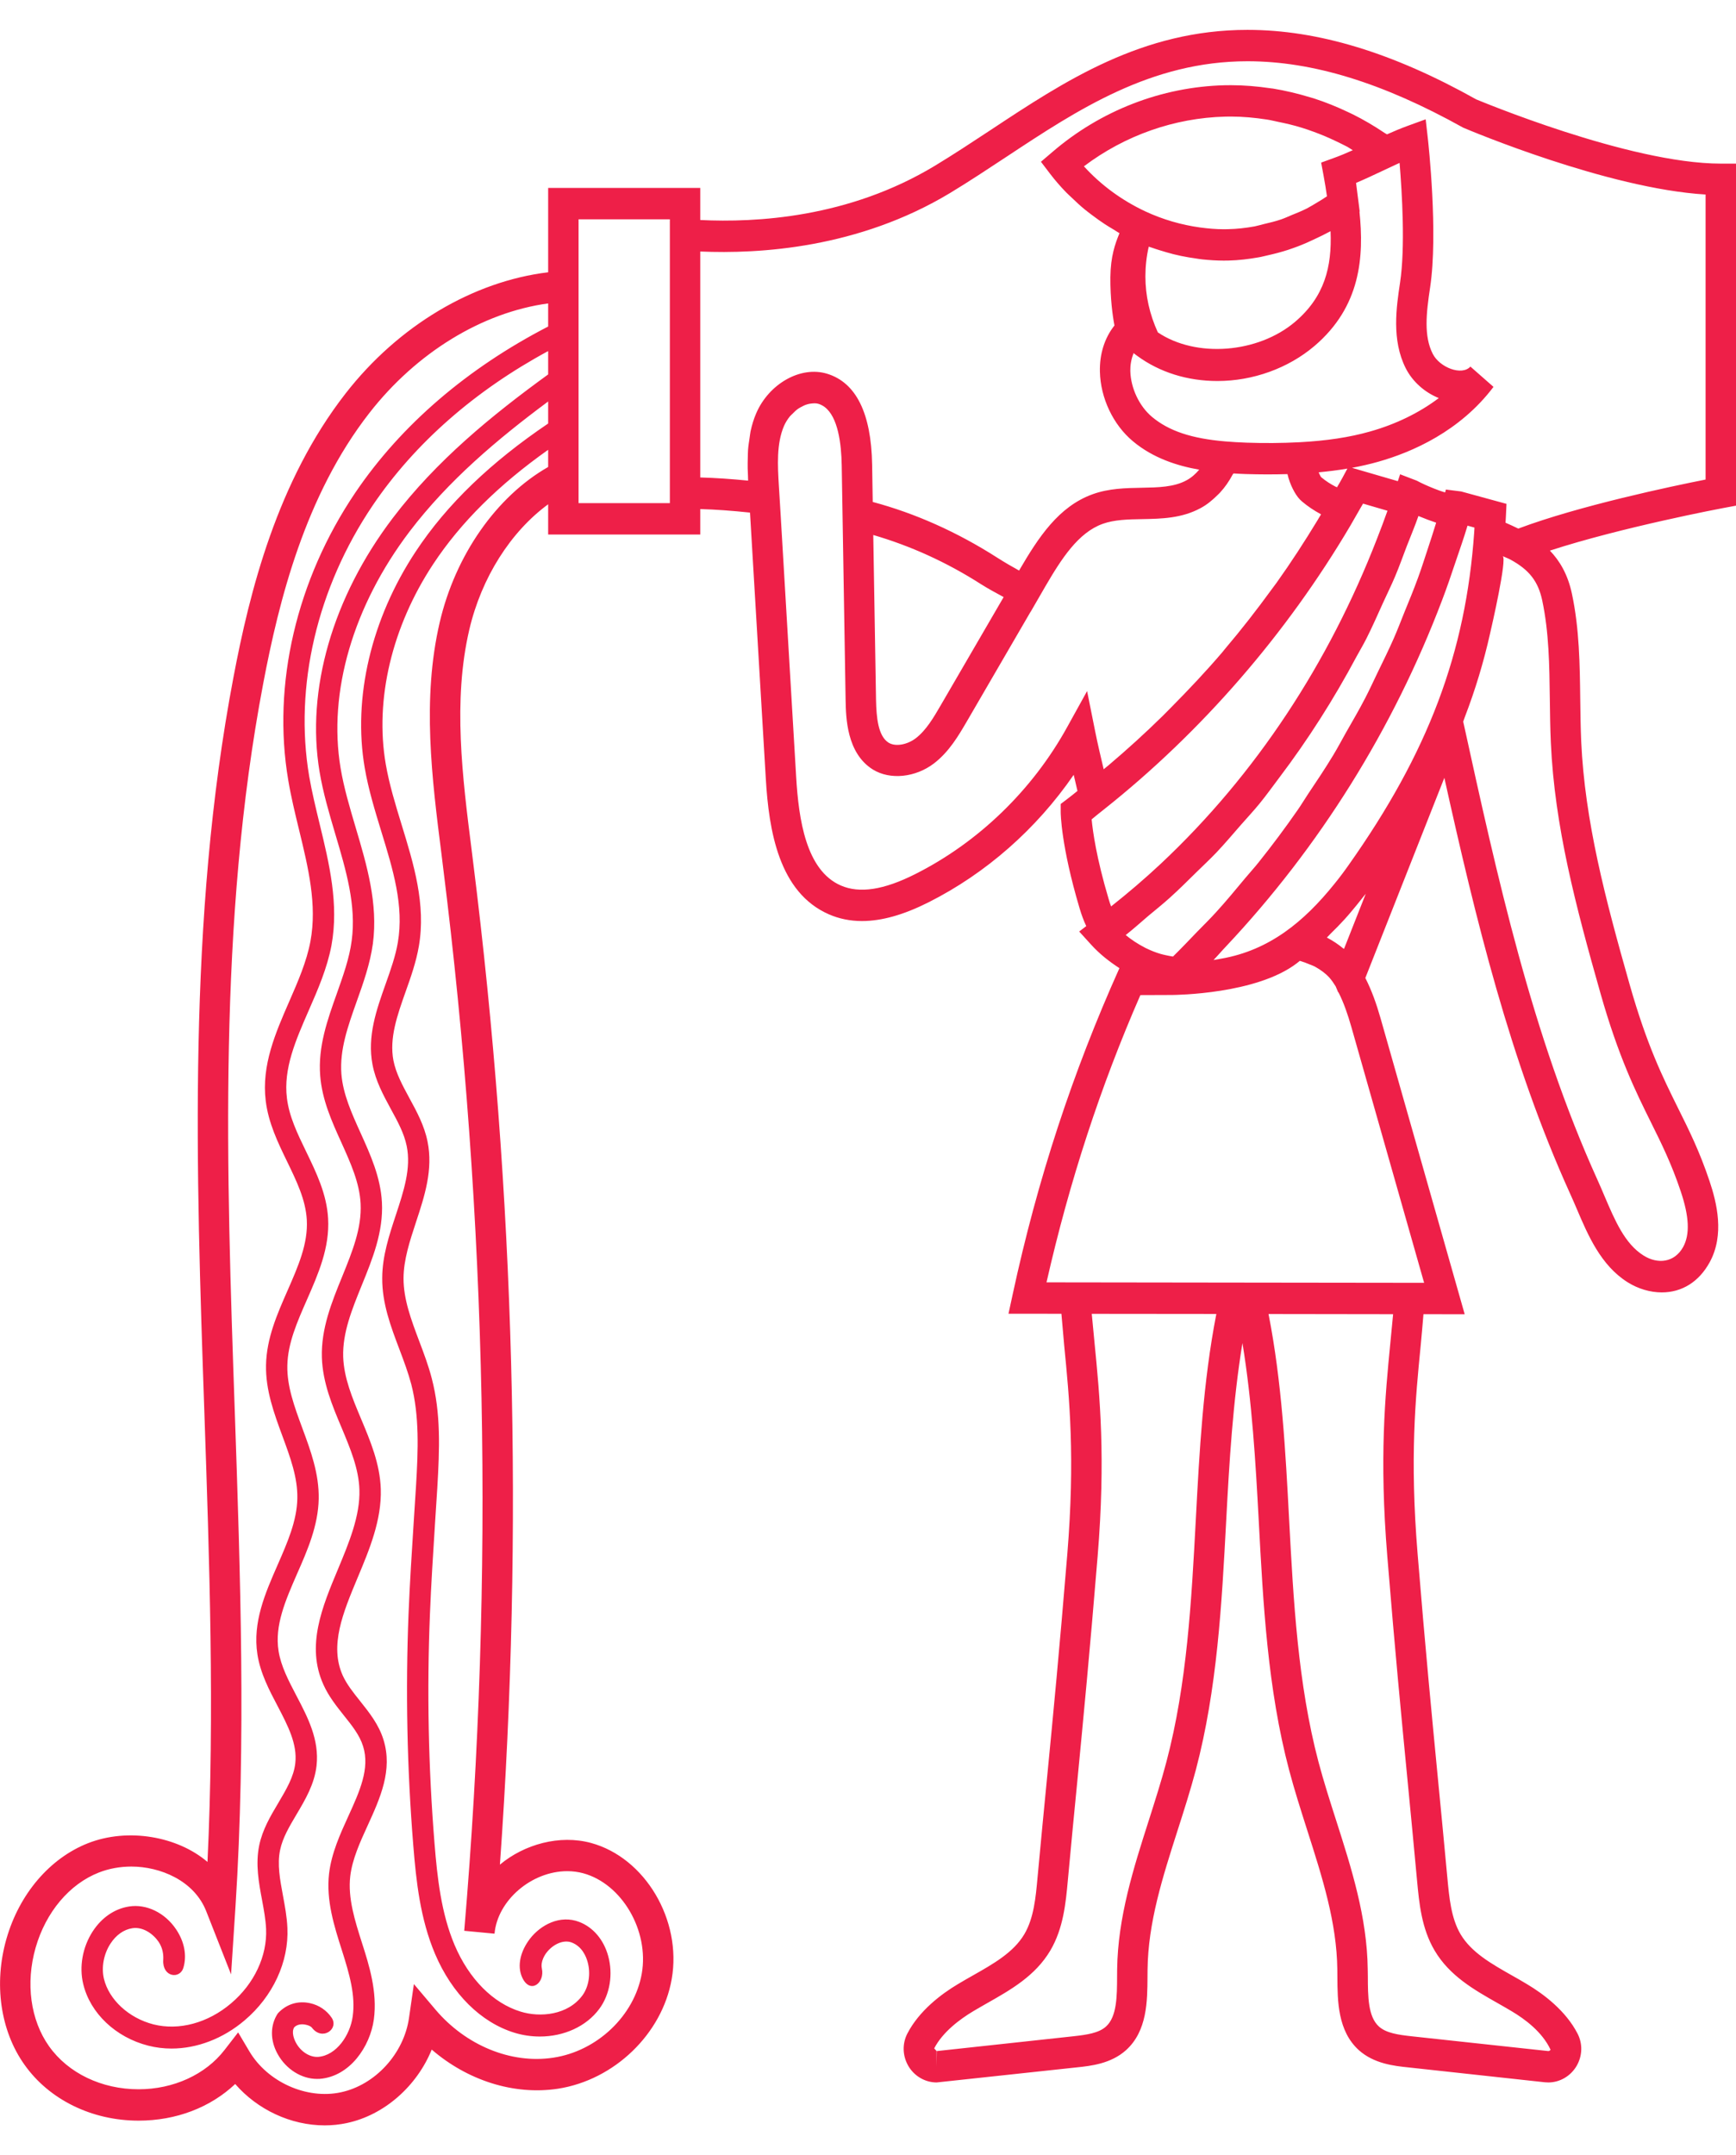 <svg width="29" height="36" viewBox="0 0 29 36" fill="none" xmlns="http://www.w3.org/2000/svg">
<g clip-path="url(#clip0_74_12)">
<path fill-rule="evenodd" clip-rule="evenodd" d="M24.66 1.66C23.264 0.878 22.014 0.499 20.84 0.499C19.079 0.499 17.789 1.351 16.542 2.176C16.234 2.379 15.928 2.581 15.617 2.769C14.173 3.641 12.625 3.72 11.698 3.675V3.139H9.157V4.548C7.907 4.698 6.657 5.436 5.773 6.572C4.631 8.038 4.171 9.878 3.899 11.317C3.131 15.361 3.275 19.546 3.414 23.592C3.498 26.06 3.586 28.603 3.466 31.1C2.966 30.672 2.137 30.525 1.47 30.787C0.832 31.038 0.323 31.634 0.108 32.383C-0.107 33.132 0.005 33.919 0.409 34.487C0.823 35.072 1.536 35.421 2.315 35.421C2.942 35.421 3.514 35.201 3.929 34.809C4.299 35.236 4.856 35.5 5.424 35.5C5.549 35.5 5.674 35.487 5.794 35.461C6.422 35.328 6.965 34.842 7.212 34.234C7.805 34.746 8.579 35 9.319 34.888C10.261 34.743 11.061 33.973 11.221 33.056C11.394 32.07 10.776 31.029 9.874 30.783C9.349 30.64 8.758 30.805 8.351 31.145C8.75 25.571 8.6 19.945 7.904 14.402L7.88 14.207C7.724 12.977 7.563 11.706 7.839 10.52C8.043 9.645 8.533 8.88 9.157 8.423V8.928H11.698V8.503C11.952 8.51 12.228 8.53 12.529 8.562L12.793 13.009C12.844 13.871 13.01 14.907 13.847 15.272C14.016 15.346 14.201 15.384 14.399 15.384C14.729 15.384 15.092 15.282 15.51 15.072C16.472 14.588 17.316 13.844 17.936 12.942C17.944 12.976 17.952 13.01 17.96 13.043L17.999 13.211C17.941 13.258 17.883 13.305 17.823 13.35L17.719 13.429V13.562C17.719 13.584 17.723 14.122 18.033 15.166C18.067 15.282 18.104 15.38 18.146 15.469L18.028 15.559L18.225 15.776C18.369 15.935 18.529 16.06 18.7 16.171C17.919 17.911 17.331 19.697 16.916 21.624L16.847 21.943L17.731 21.944C17.746 22.121 17.761 22.296 17.778 22.479C17.864 23.352 17.961 24.342 17.83 25.951C17.697 27.565 17.595 28.626 17.492 29.685C17.44 30.22 17.388 30.755 17.332 31.361C17.302 31.694 17.27 32.039 17.112 32.306C16.931 32.612 16.598 32.8 16.245 33C16.162 33.047 16.081 33.093 16 33.142C15.725 33.306 15.356 33.583 15.157 33.967C15.07 34.137 15.076 34.338 15.173 34.506C15.272 34.677 15.454 34.783 15.646 34.783L17.981 34.532C18.225 34.507 18.558 34.47 18.81 34.244C19.166 33.923 19.167 33.421 19.169 33.017L19.17 32.899C19.179 32.112 19.419 31.363 19.673 30.569C19.78 30.236 19.886 29.902 19.976 29.565C20.334 28.209 20.41 26.787 20.483 25.412C20.535 24.425 20.595 23.412 20.755 22.433C20.916 23.412 20.975 24.425 21.028 25.412C21.101 26.787 21.176 28.209 21.535 29.566C21.624 29.902 21.731 30.236 21.837 30.569C22.091 31.363 22.331 32.112 22.34 32.899L22.341 33.016C22.343 33.42 22.345 33.923 22.7 34.244C22.953 34.47 23.286 34.507 23.529 34.532L25.806 34.78L25.865 34.783C26.057 34.783 26.238 34.677 26.338 34.506C26.435 34.338 26.441 34.137 26.353 33.967C26.155 33.583 25.785 33.306 25.51 33.142C25.43 33.093 25.348 33.047 25.265 33C24.912 32.8 24.579 32.612 24.398 32.306C24.241 32.039 24.209 31.694 24.178 31.361C24.122 30.759 24.071 30.227 24.019 29.694C23.917 28.632 23.813 27.57 23.681 25.951C23.549 24.342 23.646 23.354 23.732 22.482C23.75 22.3 23.764 22.126 23.779 21.951L24.468 21.952L23.062 17.007C22.995 16.772 22.916 16.547 22.808 16.335L24.128 12.992C24.647 15.333 25.224 17.72 26.227 19.934C26.265 20.017 26.301 20.101 26.338 20.187C26.527 20.631 26.741 21.135 27.189 21.417C27.364 21.527 27.567 21.587 27.76 21.587C28.099 21.587 28.382 21.409 28.56 21.084C28.812 20.624 28.679 20.088 28.557 19.725C28.391 19.23 28.217 18.881 28.033 18.511C27.778 17.996 27.513 17.464 27.223 16.443C26.816 15.011 26.475 13.718 26.414 12.381C26.404 12.148 26.401 11.914 26.398 11.68C26.391 11.101 26.384 10.503 26.259 9.917C26.19 9.59 26.051 9.363 25.891 9.197C27.091 8.806 28.772 8.488 28.791 8.485L29 8.446V2.733H28.746C27.208 2.733 24.664 1.66 24.66 1.66ZM9.157 5.454C7.814 6.147 6.703 7.094 5.934 8.231C4.952 9.685 4.544 11.433 4.815 13.03C4.861 13.305 4.928 13.582 4.993 13.849C5.151 14.498 5.299 15.112 5.186 15.722C5.123 16.061 4.975 16.4 4.832 16.727C4.603 17.251 4.366 17.792 4.439 18.388C4.484 18.757 4.643 19.086 4.797 19.403C4.956 19.731 5.106 20.041 5.125 20.374C5.148 20.773 4.98 21.153 4.803 21.557C4.631 21.948 4.452 22.354 4.444 22.802C4.436 23.222 4.579 23.609 4.717 23.984C4.849 24.342 4.974 24.679 4.967 25.028C4.96 25.402 4.803 25.761 4.637 26.14C4.431 26.61 4.217 27.097 4.3 27.632C4.349 27.947 4.496 28.228 4.639 28.499C4.808 28.823 4.969 29.13 4.933 29.45C4.908 29.679 4.782 29.889 4.65 30.113C4.52 30.331 4.385 30.558 4.33 30.824C4.266 31.137 4.322 31.439 4.377 31.733C4.408 31.902 4.438 32.061 4.445 32.219C4.465 32.67 4.247 33.135 3.86 33.462C3.474 33.79 2.989 33.921 2.563 33.813C2.153 33.708 1.82 33.402 1.736 33.051C1.691 32.862 1.732 32.638 1.845 32.465C1.938 32.321 2.067 32.229 2.21 32.207C2.388 32.179 2.559 32.301 2.65 32.435C2.717 32.536 2.733 32.642 2.727 32.738C2.711 33.027 3.005 33.061 3.063 32.869C3.125 32.663 3.08 32.431 2.942 32.226C2.756 31.948 2.446 31.798 2.156 31.844C1.913 31.882 1.698 32.03 1.548 32.261C1.38 32.52 1.32 32.849 1.39 33.138C1.506 33.626 1.933 34.031 2.478 34.169C2.604 34.201 2.734 34.217 2.865 34.217C3.288 34.217 3.725 34.053 4.086 33.746C4.559 33.346 4.827 32.768 4.801 32.201C4.793 32.017 4.759 31.837 4.727 31.663C4.677 31.394 4.629 31.14 4.679 30.901C4.721 30.696 4.835 30.506 4.954 30.305C5.101 30.057 5.253 29.801 5.288 29.492C5.336 29.057 5.141 28.684 4.952 28.324C4.819 28.069 4.692 27.828 4.653 27.574C4.586 27.148 4.769 26.732 4.961 26.291C5.136 25.895 5.315 25.484 5.324 25.036C5.332 24.616 5.189 24.228 5.05 23.853C4.918 23.495 4.793 23.157 4.8 22.809C4.807 22.437 4.963 22.083 5.128 21.708C5.315 21.282 5.509 20.842 5.481 20.352C5.458 19.944 5.284 19.586 5.116 19.239C4.969 18.936 4.83 18.649 4.793 18.342C4.732 17.849 4.939 17.377 5.157 16.878C5.309 16.532 5.465 16.173 5.537 15.792C5.664 15.101 5.499 14.419 5.339 13.76C5.276 13.499 5.21 13.228 5.165 12.967C4.911 11.465 5.297 9.816 6.226 8.442C6.932 7.4 7.938 6.522 9.157 5.864V6.254C8.216 6.937 7.288 7.695 6.562 8.652C5.556 9.976 5.11 11.521 5.338 12.888C5.397 13.243 5.501 13.593 5.601 13.931C5.783 14.544 5.954 15.122 5.875 15.712C5.836 16.008 5.733 16.294 5.626 16.597C5.471 17.032 5.31 17.482 5.349 17.968C5.38 18.37 5.543 18.732 5.702 19.082C5.858 19.428 6.006 19.755 6.024 20.103C6.045 20.513 5.885 20.906 5.716 21.323C5.541 21.751 5.362 22.193 5.377 22.675C5.391 23.096 5.55 23.477 5.706 23.846C5.853 24.198 5.993 24.532 6.004 24.882C6.018 25.318 5.828 25.773 5.645 26.212C5.382 26.84 5.11 27.491 5.403 28.139C5.49 28.333 5.618 28.494 5.742 28.65C5.879 28.821 6.009 28.983 6.066 29.17C6.182 29.54 6.006 29.925 5.82 30.333C5.681 30.638 5.537 30.954 5.497 31.295C5.445 31.741 5.585 32.18 5.709 32.568C5.842 32.985 5.94 33.332 5.892 33.679C5.849 33.993 5.621 34.332 5.315 34.356C5.179 34.365 5.029 34.273 4.948 34.127C4.919 34.077 4.862 33.947 4.915 33.862C4.957 33.818 5.029 33.802 5.104 33.818C5.147 33.827 5.189 33.841 5.212 33.87C5.384 34.095 5.668 33.889 5.539 33.7C5.458 33.581 5.332 33.492 5.179 33.459C4.984 33.416 4.79 33.469 4.642 33.628C4.511 33.825 4.51 34.08 4.639 34.31C4.779 34.563 5.038 34.724 5.295 34.724C5.311 34.724 5.326 34.723 5.342 34.723C5.846 34.683 6.183 34.182 6.245 33.731C6.308 33.271 6.164 32.817 6.047 32.453C5.93 32.085 5.808 31.704 5.851 31.338C5.884 31.056 6.015 30.768 6.143 30.489C6.35 30.035 6.564 29.566 6.406 29.058C6.327 28.804 6.17 28.607 6.018 28.416C5.903 28.272 5.794 28.136 5.725 27.985C5.501 27.485 5.73 26.937 5.972 26.357C6.172 25.881 6.377 25.388 6.361 24.87C6.347 24.45 6.187 24.068 6.032 23.7C5.884 23.348 5.745 23.014 5.733 22.663C5.721 22.261 5.878 21.875 6.044 21.466C6.222 21.029 6.406 20.577 6.38 20.083C6.358 19.664 6.189 19.289 6.025 18.927C5.873 18.591 5.73 18.275 5.703 17.939C5.672 17.533 5.812 17.14 5.96 16.724C6.07 16.416 6.183 16.097 6.229 15.762C6.318 15.092 6.127 14.447 5.942 13.824C5.845 13.496 5.744 13.158 5.689 12.826C5.478 11.56 5.899 10.121 6.842 8.878C7.489 8.027 8.311 7.334 9.157 6.706V7.074C8.206 7.717 7.468 8.418 6.942 9.216C6.201 10.339 5.891 11.655 6.093 12.827C6.155 13.188 6.264 13.542 6.369 13.886C6.566 14.526 6.751 15.13 6.646 15.741C6.607 15.971 6.526 16.198 6.441 16.438C6.289 16.866 6.132 17.309 6.223 17.783C6.275 18.056 6.404 18.293 6.528 18.522C6.643 18.732 6.751 18.93 6.794 19.142C6.87 19.513 6.745 19.892 6.613 20.293C6.502 20.63 6.386 20.979 6.385 21.347C6.382 21.771 6.529 22.159 6.671 22.534C6.747 22.735 6.818 22.925 6.87 23.12C7.006 23.647 6.987 24.207 6.949 24.831L6.911 25.422C6.878 25.931 6.846 26.44 6.825 26.95C6.773 28.238 6.8 29.541 6.904 30.824C6.952 31.421 7.02 32.053 7.268 32.637C7.55 33.301 8.033 33.781 8.595 33.953C8.736 33.996 8.878 34.016 9.019 34.016C9.418 34.016 9.794 33.849 10.012 33.553C10.189 33.315 10.245 32.975 10.159 32.668C10.084 32.398 9.908 32.191 9.677 32.102C9.354 31.977 9.03 32.153 8.852 32.384C8.697 32.587 8.633 32.831 8.723 33.029C8.854 33.315 9.105 33.125 9.052 32.88C9.027 32.762 9.103 32.648 9.132 32.612C9.229 32.486 9.405 32.389 9.552 32.446C9.722 32.512 9.791 32.677 9.816 32.77C9.871 32.965 9.836 33.185 9.729 33.33C9.486 33.659 9.023 33.701 8.697 33.6C8.236 33.459 7.835 33.054 7.595 32.49C7.369 31.957 7.305 31.36 7.259 30.794C7.156 29.526 7.13 28.238 7.182 26.966C7.202 26.459 7.235 25.952 7.267 25.446L7.305 24.854C7.344 24.196 7.365 23.605 7.213 23.025C7.158 22.81 7.079 22.602 7.003 22.401C6.868 22.042 6.74 21.703 6.741 21.349C6.743 21.04 6.844 20.734 6.95 20.411C7.092 19.981 7.238 19.536 7.142 19.067C7.088 18.799 6.962 18.567 6.839 18.342C6.724 18.129 6.614 17.928 6.572 17.712C6.502 17.339 6.635 16.962 6.776 16.564C6.863 16.32 6.952 16.067 6.997 15.805C7.118 15.105 6.91 14.429 6.709 13.775C6.607 13.443 6.502 13.1 6.444 12.763C6.258 11.684 6.547 10.467 7.236 9.423C7.701 8.719 8.339 8.092 9.157 7.513V7.8C8.294 8.292 7.607 9.271 7.345 10.397C7.047 11.678 7.214 12.998 7.376 14.274L7.4 14.47C8.139 20.356 8.259 26.338 7.755 32.25L8.261 32.298C8.311 31.742 8.879 31.254 9.476 31.254C9.568 31.254 9.658 31.266 9.743 31.289C10.389 31.465 10.846 32.247 10.721 32.964C10.598 33.666 9.978 34.258 9.245 34.369C8.532 34.479 7.777 34.159 7.276 33.568L6.914 33.14L6.833 33.702C6.748 34.302 6.268 34.826 5.692 34.948C5.12 35.07 4.469 34.774 4.167 34.266L3.978 33.947L3.752 34.239C3.435 34.651 2.898 34.897 2.315 34.897C1.698 34.897 1.138 34.628 0.819 34.178C0.509 33.741 0.425 33.125 0.595 32.532C0.765 31.939 1.16 31.469 1.651 31.277C1.818 31.211 2.006 31.177 2.195 31.177C2.671 31.177 3.242 31.407 3.445 31.923L3.86 32.978L3.934 31.842C4.111 29.093 4.015 26.287 3.922 23.574C3.783 19.557 3.64 15.403 4.397 11.417C4.659 10.037 5.096 8.277 6.169 6.9C6.957 5.888 8.057 5.217 9.157 5.068V5.454ZM11.19 8.233V8.404H9.665V8.124V4.503V3.663H11.19V8.233ZM18.16 11.543L17.827 12.145C17.246 13.198 16.344 14.07 15.287 14.601C14.763 14.865 14.358 14.927 14.045 14.79C13.465 14.537 13.342 13.688 13.3 12.977L13.042 8.62L13.011 8.112C12.991 7.784 12.969 7.412 13.097 7.114C13.123 7.055 13.158 7 13.198 6.951C13.21 6.937 13.224 6.927 13.236 6.914C13.267 6.881 13.3 6.85 13.335 6.826C13.35 6.815 13.366 6.808 13.381 6.799C13.416 6.779 13.451 6.763 13.487 6.753C13.504 6.748 13.521 6.744 13.539 6.742C13.584 6.736 13.63 6.732 13.672 6.745C13.71 6.757 13.745 6.775 13.777 6.799C13.998 6.966 14.055 7.406 14.061 7.775L14.064 7.954L14.126 11.698C14.132 11.984 14.142 12.579 14.581 12.853C14.87 13.032 15.294 12.986 15.601 12.752C15.855 12.558 16.014 12.285 16.154 12.045L17.215 10.22L17.216 10.221L17.461 9.797C17.734 9.329 18.012 8.897 18.42 8.75C18.615 8.68 18.84 8.675 19.079 8.671C19.404 8.665 19.74 8.658 20.056 8.487C20.161 8.431 20.251 8.356 20.336 8.272C20.352 8.256 20.369 8.241 20.384 8.224C20.463 8.138 20.532 8.039 20.591 7.928C20.595 7.92 20.601 7.916 20.605 7.908C20.674 7.912 20.742 7.916 20.81 7.918C21.043 7.925 21.274 7.926 21.507 7.919C21.53 8.016 21.561 8.094 21.596 8.165C21.604 8.182 21.613 8.199 21.622 8.214C21.659 8.279 21.701 8.336 21.751 8.377C21.848 8.459 21.951 8.527 22.058 8.585C22.062 8.587 22.064 8.59 22.068 8.592C22.048 8.625 22.027 8.658 22.008 8.692C21.793 9.046 21.567 9.395 21.325 9.734C21.298 9.771 21.269 9.808 21.242 9.846C20.995 10.185 20.738 10.516 20.466 10.836C20.45 10.855 20.435 10.874 20.42 10.893C20.145 11.215 19.855 11.522 19.558 11.822C19.512 11.868 19.467 11.915 19.42 11.961C19.13 12.246 18.829 12.519 18.52 12.781C18.492 12.803 18.464 12.826 18.437 12.849C18.388 12.641 18.338 12.432 18.296 12.222L18.16 11.543ZM14.588 8.936C15.205 9.116 15.811 9.388 16.393 9.761C16.518 9.84 16.642 9.905 16.766 9.973L15.718 11.775C15.597 11.984 15.471 12.199 15.298 12.331C15.155 12.44 14.958 12.476 14.844 12.405C14.668 12.295 14.64 11.981 14.634 11.689L14.588 8.936ZM22.07 2.716L22.111 2.937C22.133 3.054 22.151 3.167 22.167 3.279C22.112 3.316 22.057 3.351 22 3.384C21.944 3.417 21.889 3.452 21.831 3.482C21.747 3.524 21.66 3.56 21.574 3.594C21.517 3.618 21.461 3.644 21.403 3.664C21.307 3.697 21.209 3.72 21.112 3.743C21.061 3.755 21.011 3.771 20.96 3.781C20.812 3.808 20.662 3.825 20.512 3.828L20.442 3.829C20.31 3.829 20.178 3.817 20.044 3.799C19.734 3.756 19.425 3.667 19.131 3.53C18.739 3.346 18.389 3.089 18.107 2.778C18.79 2.262 19.619 1.969 20.468 1.948L20.564 1.947C20.763 1.947 20.962 1.966 21.159 1.996C21.222 2.005 21.283 2.021 21.346 2.034C21.48 2.061 21.613 2.092 21.745 2.133C21.815 2.154 21.884 2.179 21.953 2.204C22.076 2.249 22.196 2.3 22.315 2.357C22.38 2.389 22.446 2.419 22.511 2.454C22.541 2.471 22.569 2.492 22.598 2.509C22.494 2.556 22.388 2.601 22.276 2.641L22.07 2.716ZM21.634 5.376C21.014 5.902 19.981 5.982 19.342 5.552C19.204 5.251 19.134 4.936 19.134 4.617C19.134 4.451 19.152 4.285 19.19 4.12C19.209 4.127 19.229 4.132 19.248 4.139C19.289 4.154 19.329 4.166 19.37 4.179C19.447 4.203 19.525 4.226 19.603 4.246C19.646 4.256 19.688 4.266 19.73 4.275C19.812 4.292 19.894 4.306 19.976 4.317C20.013 4.323 20.05 4.329 20.088 4.333C20.206 4.345 20.324 4.353 20.442 4.353L20.524 4.352C20.69 4.348 20.856 4.328 21.021 4.299C21.073 4.291 21.125 4.276 21.176 4.265C21.29 4.24 21.403 4.21 21.515 4.174C21.573 4.155 21.63 4.134 21.687 4.113C21.795 4.071 21.9 4.024 22.005 3.973C22.057 3.948 22.109 3.924 22.16 3.896C22.182 3.883 22.205 3.875 22.227 3.862C22.252 4.461 22.125 4.958 21.634 5.376ZM18.939 5.895L18.945 5.905L18.996 5.943C19.372 6.219 19.836 6.364 20.338 6.364C20.93 6.364 21.52 6.151 21.957 5.78C22.732 5.121 22.788 4.288 22.71 3.535L22.714 3.533L22.694 3.377L22.653 3.055C22.804 2.991 22.951 2.922 23.097 2.853L23.33 2.744C23.347 2.737 23.363 2.729 23.38 2.721C23.421 3.215 23.477 4.132 23.388 4.721C23.327 5.126 23.243 5.679 23.484 6.153C23.598 6.377 23.803 6.556 24.035 6.649C23.712 6.893 23.321 7.085 22.888 7.207C22.545 7.305 22.157 7.363 21.703 7.387C21.411 7.402 21.118 7.404 20.827 7.394C20.709 7.39 20.589 7.383 20.469 7.373C19.903 7.325 19.525 7.198 19.244 6.963C19.031 6.784 18.889 6.483 18.882 6.196C18.88 6.108 18.895 5.999 18.939 5.895ZM22.508 7.827L22.427 7.978C22.398 8.032 22.366 8.086 22.335 8.139C22.328 8.136 22.32 8.134 22.313 8.13C22.229 8.087 22.149 8.036 22.071 7.971C22.071 7.971 22.066 7.965 22.06 7.956C22.057 7.952 22.052 7.941 22.049 7.934C22.043 7.924 22.038 7.913 22.032 7.897C22.031 7.895 22.03 7.89 22.029 7.889C22.197 7.873 22.356 7.853 22.508 7.827ZM18.561 15.14C18.546 15.101 18.532 15.059 18.519 15.013C18.316 14.331 18.255 13.886 18.236 13.686C18.266 13.661 18.297 13.636 18.327 13.611L18.44 13.521C20.075 12.224 21.492 10.586 22.559 8.778L22.733 8.475C22.745 8.454 22.758 8.433 22.77 8.412L23.178 8.531C23.122 8.689 23.063 8.846 23.002 9.001C22.201 11.066 20.986 12.932 19.387 14.431C19.121 14.68 18.845 14.915 18.561 15.14ZM23.307 9.624C23.375 9.463 23.434 9.296 23.497 9.131C23.563 8.96 23.634 8.794 23.695 8.619C23.706 8.624 23.719 8.628 23.73 8.633C23.809 8.666 23.892 8.697 23.979 8.726C23.983 8.728 23.987 8.73 23.991 8.731C23.945 8.882 23.896 9.031 23.847 9.18C23.795 9.337 23.745 9.496 23.688 9.651C23.618 9.844 23.54 10.033 23.462 10.223C23.402 10.372 23.345 10.523 23.28 10.67C23.195 10.863 23.101 11.052 23.009 11.242C22.942 11.381 22.878 11.521 22.807 11.658C22.705 11.856 22.592 12.048 22.482 12.241C22.412 12.365 22.346 12.491 22.272 12.613C22.138 12.835 21.994 13.05 21.849 13.266C21.791 13.354 21.737 13.444 21.677 13.53C21.47 13.828 21.253 14.119 21.026 14.403C20.954 14.494 20.875 14.579 20.801 14.668C20.642 14.859 20.484 15.051 20.316 15.235C20.214 15.348 20.105 15.454 19.999 15.563C19.865 15.702 19.733 15.842 19.595 15.977C19.554 15.97 19.513 15.964 19.473 15.954C19.444 15.947 19.415 15.942 19.387 15.933C19.305 15.909 19.225 15.877 19.147 15.839C19.142 15.836 19.137 15.835 19.132 15.832L19.12 15.825C19.008 15.767 18.903 15.699 18.805 15.618C18.935 15.516 19.057 15.405 19.183 15.298C19.304 15.197 19.426 15.1 19.543 14.994C19.697 14.856 19.842 14.71 19.99 14.565C20.1 14.457 20.213 14.352 20.32 14.24C20.46 14.092 20.593 13.935 20.727 13.781C20.832 13.661 20.941 13.545 21.042 13.421C21.155 13.283 21.26 13.135 21.369 12.991C21.848 12.358 22.28 11.681 22.663 10.963C22.717 10.864 22.775 10.767 22.826 10.666C22.925 10.47 23.014 10.267 23.105 10.066C23.172 9.919 23.244 9.774 23.307 9.624ZM19.976 25.383C19.904 26.731 19.83 28.125 19.485 29.428C19.399 29.755 19.294 30.08 19.191 30.405C18.936 31.201 18.673 32.025 18.662 32.893L18.661 33.016C18.66 33.345 18.658 33.685 18.476 33.849C18.355 33.958 18.156 33.987 17.928 34.012L15.65 34.259L15.646 34.521V34.259L15.606 34.214C15.748 33.939 16.038 33.725 16.255 33.595C16.332 33.549 16.411 33.504 16.49 33.459C16.885 33.235 17.294 33.004 17.546 32.579C17.764 32.209 17.804 31.785 17.838 31.411C17.894 30.806 17.945 30.271 17.998 29.737C18.1 28.676 18.203 27.613 18.336 25.995C18.472 24.337 18.372 23.322 18.284 22.427C18.268 22.262 18.252 22.103 18.238 21.945L20.319 21.947C20.098 23.079 20.036 24.248 19.976 25.383ZM23.672 31.411C23.707 31.785 23.746 32.209 23.965 32.579C24.216 33.004 24.625 33.235 25.02 33.459C25.099 33.504 25.178 33.549 25.255 33.595C25.473 33.725 25.763 33.938 25.902 34.236C25.896 34.246 25.882 34.259 25.865 34.259L23.582 34.012C23.354 33.987 23.156 33.958 23.035 33.849C22.852 33.684 22.851 33.344 22.85 33.014L22.848 32.893C22.838 32.025 22.575 31.201 22.32 30.405C22.216 30.08 22.112 29.755 22.025 29.428C21.681 28.125 21.607 26.731 21.535 25.383C21.475 24.249 21.413 23.08 21.191 21.948L23.272 21.951C23.258 22.107 23.242 22.265 23.226 22.429C23.139 23.324 23.039 24.338 23.175 25.995C23.307 27.618 23.411 28.682 23.514 29.747C23.565 30.278 23.617 30.809 23.672 31.411ZM23.79 21.427L20.556 21.423L17.482 21.419C17.867 19.725 18.386 18.141 19.05 16.621L19.583 16.619C19.641 16.618 20.991 16.606 21.665 16.088C21.682 16.075 21.699 16.062 21.714 16.049C21.77 16.066 21.825 16.085 21.874 16.107C21.906 16.121 21.943 16.132 21.972 16.149C22.063 16.2 22.144 16.259 22.209 16.331C22.248 16.375 22.281 16.425 22.313 16.476L22.354 16.574L22.36 16.576C22.448 16.749 22.515 16.945 22.575 17.155L23.79 21.427ZM22.452 15.849C22.446 15.845 22.439 15.841 22.433 15.837C22.357 15.774 22.273 15.718 22.182 15.669C22.176 15.667 22.172 15.662 22.166 15.659C22.188 15.639 22.207 15.616 22.228 15.595C22.309 15.516 22.389 15.435 22.466 15.35C22.5 15.313 22.534 15.272 22.567 15.234C22.633 15.156 22.699 15.075 22.764 14.992C22.78 14.97 22.798 14.951 22.815 14.929L22.452 15.849ZM22.526 14.453C22.449 14.563 22.371 14.666 22.292 14.763C21.783 15.396 21.205 15.871 20.405 16.012C20.361 16.02 20.316 16.028 20.272 16.035C20.343 15.962 20.408 15.884 20.478 15.811C22.039 14.153 23.276 12.175 24.091 10.023C24.17 9.816 24.241 9.608 24.311 9.398C24.38 9.193 24.453 8.989 24.515 8.78L24.631 8.812L24.627 8.884C24.487 10.904 23.859 12.569 22.526 14.453ZM25.907 12.406C25.97 13.8 26.32 15.126 26.736 16.591C27.039 17.658 27.327 18.238 27.581 18.75C27.756 19.103 27.922 19.437 28.076 19.897C28.219 20.322 28.232 20.617 28.118 20.827C27.973 21.09 27.693 21.121 27.454 20.97C27.142 20.774 26.978 20.387 26.803 19.977C26.765 19.887 26.727 19.798 26.688 19.712C25.591 17.293 25.009 14.635 24.443 12.053C24.453 12.027 24.461 12 24.471 11.974C24.644 11.524 24.784 11.061 24.89 10.589C24.917 10.474 25.181 9.326 25.102 9.289C25.143 9.308 25.191 9.325 25.232 9.347C25.546 9.518 25.695 9.71 25.763 10.029C25.876 10.563 25.883 11.109 25.89 11.686C25.893 11.927 25.896 12.167 25.907 12.406ZM28.492 8.01C27.93 8.121 26.377 8.448 25.363 8.829C25.294 8.795 25.223 8.763 25.15 8.731C25.152 8.697 25.155 8.663 25.156 8.628L25.166 8.416L24.409 8.209L24.154 8.177L24.141 8.225C24.109 8.215 24.075 8.205 24.045 8.194C24.016 8.183 23.987 8.173 23.958 8.161C23.855 8.12 23.757 8.077 23.668 8.029L23.389 7.922L23.351 8.037L22.585 7.814C22.737 7.786 22.883 7.752 23.022 7.713C23.592 7.552 24.389 7.204 24.949 6.462L24.563 6.123C24.421 6.281 24.051 6.14 23.934 5.91C23.783 5.613 23.825 5.233 23.89 4.802C24.027 3.896 23.86 2.383 23.853 2.319L23.816 1.993L23.516 2.102C23.396 2.146 23.282 2.194 23.17 2.244C23.156 2.235 23.14 2.228 23.126 2.218C22.956 2.104 22.779 1.999 22.597 1.909C22.572 1.897 22.546 1.885 22.521 1.873C22.334 1.784 22.142 1.706 21.946 1.643C21.924 1.636 21.902 1.631 21.881 1.624C21.678 1.563 21.472 1.513 21.263 1.479C21.249 1.477 21.235 1.477 21.221 1.474C21.003 1.442 20.784 1.423 20.564 1.423L20.456 1.424C19.407 1.45 18.385 1.846 17.579 2.54L17.389 2.702L17.542 2.903C17.625 3.012 17.716 3.116 17.812 3.215C17.843 3.247 17.878 3.277 17.91 3.308C17.978 3.374 18.046 3.437 18.119 3.497C18.16 3.531 18.203 3.562 18.246 3.595C18.315 3.647 18.386 3.698 18.459 3.746C18.506 3.776 18.553 3.805 18.601 3.833C18.635 3.853 18.667 3.876 18.701 3.895C18.628 4.072 18.553 4.28 18.549 4.63C18.546 4.983 18.586 5.273 18.617 5.437C18.453 5.643 18.367 5.911 18.374 6.208C18.384 6.649 18.595 7.094 18.924 7.369C19.263 7.654 19.673 7.782 20.033 7.845C19.971 7.918 19.901 7.98 19.82 8.023C19.611 8.137 19.348 8.142 19.07 8.147C18.802 8.152 18.525 8.157 18.253 8.255C17.684 8.46 17.348 8.974 17.025 9.528L17.024 9.53C16.904 9.464 16.782 9.393 16.661 9.316C15.992 8.888 15.292 8.575 14.579 8.384L14.569 7.76C14.554 6.9 14.3 6.389 13.815 6.242C13.372 6.108 12.845 6.411 12.633 6.902C12.59 7.001 12.56 7.103 12.538 7.205C12.531 7.241 12.528 7.277 12.522 7.313C12.512 7.381 12.501 7.447 12.496 7.514C12.493 7.557 12.493 7.598 12.492 7.64C12.49 7.701 12.489 7.762 12.49 7.821C12.491 7.866 12.493 7.907 12.495 7.951C12.496 7.976 12.496 8.003 12.497 8.028C12.216 8 11.951 7.982 11.698 7.975V4.201C12.681 4.243 14.335 4.15 15.874 3.222C16.191 3.03 16.502 2.824 16.816 2.617C18.002 1.833 19.228 1.023 20.84 1.023C21.927 1.023 23.097 1.382 24.442 2.132C24.545 2.176 26.856 3.151 28.492 3.249V8.01Z" fill="#EE1F48"/>
</g>
<defs>
<clipPath id="clip0_74_12">
<rect width="29" height="35" fill="white" transform="translate(0 0.5)"/>
</clipPath>
</defs>
</svg>
